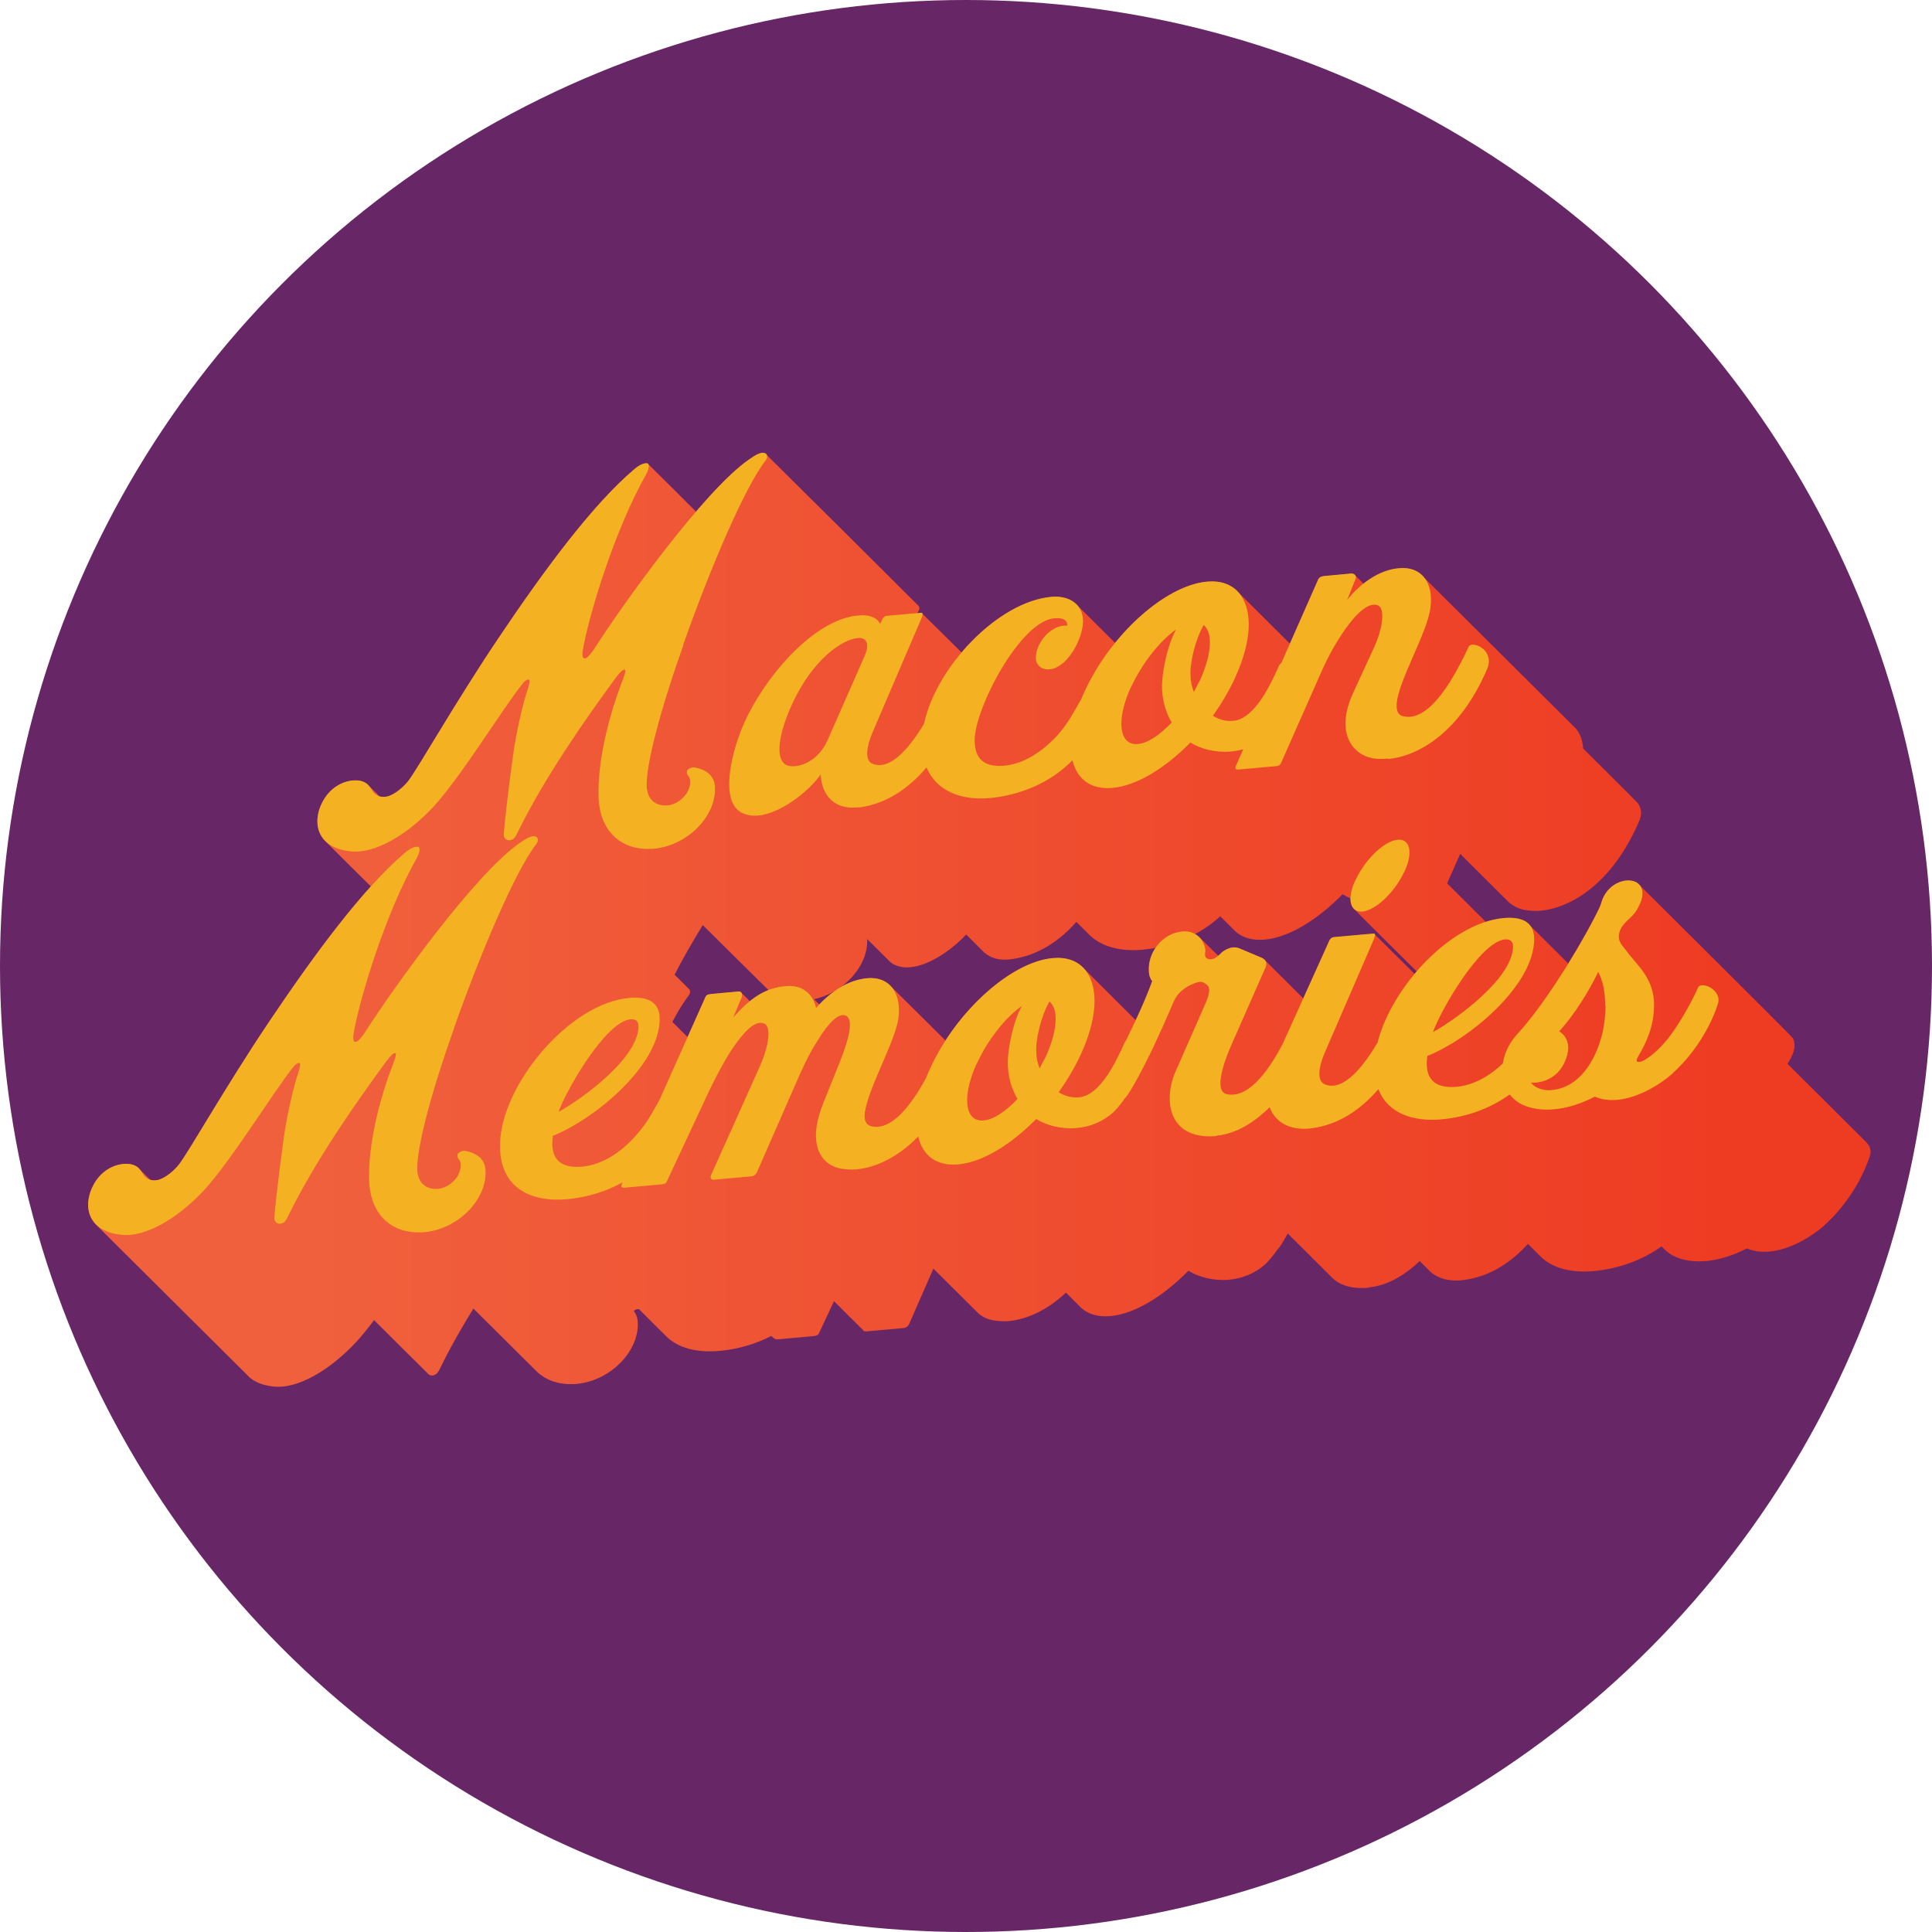 <?xml version="1.0" encoding="UTF-8" standalone="no"?>
<svg xmlns="http://www.w3.org/2000/svg" xmlns:xlink="http://www.w3.org/1999/xlink" xmlns:serif="http://www.serif.com/" width="100%" height="100%" viewBox="0 0 144 144" version="1.1" xml:space="preserve" style="fill-rule:evenodd;clip-rule:evenodd;stroke-linejoin:round;stroke-miterlimit:2;">
    <circle cx="72" cy="72" r="72" style="fill:#672666;"></circle>
    <path d="M7.099,91.214c-0.553,-0.6 -0.661,-1.447 -0.377,-2.319c0.596,-1.752 2.075,-2.274 3.019,-2.112c0.32,0.065 0.515,0.201 0.653,0.355c0.033,0.028 0.062,0.057 0.09,0.087c0.02,0.018 0.711,0.709 0.726,0.726c0.203,0.057 0.419,0.045 0.644,-0.013c0.559,-0.186 1.155,-0.708 1.503,-1.155c0.771,-1.019 3.48,-5.816 6.673,-10.576c2.519,-3.749 5.152,-7.41 7.615,-10.134c-0.006,-0.006 -0.012,-0.012 -0.018,-0.019c-0.03,-0.028 -3.366,-3.334 -3.441,-3.422c-0.554,-0.599 -0.661,-1.446 -0.378,-2.318c0.597,-1.74 2.075,-2.274 3.02,-2.113c0.32,0.065 0.514,0.201 0.653,0.356c0.032,0.028 0.062,0.057 0.09,0.087c0.019,0.018 0.71,0.709 0.726,0.725c0.203,0.057 0.419,0.046 0.643,-0.012c0.56,-0.186 1.156,-0.708 1.504,-1.156c0.77,-1.019 3.479,-5.815 6.673,-10.575c3.405,-5.07 7.021,-9.978 10.14,-12.625c0.497,-0.435 0.845,-0.497 1.019,-0.448c0.025,0.016 0.044,0.038 0.057,0.066c0.018,0.011 0.052,0.045 0.055,0.046c0.027,0.014 3.482,3.457 3.493,3.474c1.461,-1.703 2.859,-3.133 3.951,-3.884c0.559,-0.398 0.907,-0.547 1.118,-0.485c0.107,0.019 0.174,0.074 0.206,0.148c0.035,0.021 11.248,11.17 11.269,11.2c0.15,0.109 0.122,0.35 -0.03,0.532c-0.015,0.02 -0.031,0.04 -0.046,0.061l0.257,-0.023c0.099,-0.012 0.144,0.015 0.155,0.069c0.022,0.01 2.904,2.869 2.912,2.878c1.881,-2.22 4.389,-3.934 6.701,-4.14c0.761,-0.07 1.479,0.133 1.916,0.615c0.031,0.027 0.06,0.056 0.089,0.086c0.019,0.018 0.037,0.037 0.056,0.056c0.019,0.018 2.672,2.659 2.681,2.668c2.048,-2.519 4.674,-4.358 6.839,-4.556c1.003,-0.094 1.784,0.188 2.314,0.754c0.029,0.028 0.059,0.057 0.087,0.086c0.019,0.018 0.038,0.037 0.056,0.056c0.019,0.018 3.704,3.691 3.723,3.711c0.003,0.002 0.005,0.005 0.008,0.007l2.063,-4.676c0.075,-0.224 0.212,-0.336 0.522,-0.361l2.001,-0.186c0.088,-0.008 0.237,0.051 0.303,0.163c0.003,0.002 0.005,0.004 0.007,0.007c0.034,0.021 0.568,0.552 0.591,0.581c0.775,-0.613 1.722,-1.095 2.74,-1.149c0.769,-0.055 1.392,0.204 1.793,0.713c0.014,0.014 0.028,0.028 0.042,0.042c0.019,0.019 0.038,0.037 0.056,0.056c0.019,0.018 10.972,10.912 11.002,10.941c0.428,0.368 0.691,0.944 0.735,1.681c0.013,0.013 3.966,3.938 4.028,4.021c0.256,0.298 0.397,0.746 0.189,1.298c-2.038,4.797 -5.157,6.561 -7.407,6.773l-0.005,0c-0.386,0.038 -0.715,-0 -1.038,-0.038c-0.568,-0.082 -1.079,-0.337 -1.459,-0.743c-0.03,-0.028 -3.455,-3.441 -3.473,-3.46l-0.974,2.2c0.007,0.006 2.87,2.856 2.884,2.871c0.438,-0.139 0.875,-0.232 1.307,-0.271c0.787,-0.074 1.532,0.025 1.946,0.498c0.031,0.028 0.061,0.056 0.089,0.086c0.019,0.018 0.038,0.037 0.056,0.056c0.019,0.018 2.735,2.722 2.748,2.735c0.701,-1.134 1.358,-2.281 1.896,-3.313c0.423,-0.808 0.497,-0.994 0.559,-1.218c0.385,-1.342 1.715,-1.914 2.56,-1.541c0.11,0.058 0.201,0.129 0.274,0.209c0.048,0.035 0.09,0.074 0.128,0.116c0.02,0.018 11.236,11.172 11.293,11.275c0.26,0.385 0.183,0.952 -0.138,1.548c-0.074,0.155 -0.153,0.285 -0.236,0.398c0.009,0.009 5.839,5.797 5.897,5.867c0.244,0.253 0.386,0.607 0.242,1.017c-0.348,1.093 -1.367,3.33 -3.368,5.132l-0,0.012c-1.118,0.982 -2.672,1.827 -4.101,1.964c-0.596,0.049 -1.156,-0 -1.69,-0.236c-0.982,0.509 -2.038,0.857 -3.057,0.944c-0.733,0.062 -1.479,0 -2.137,-0.261c-0.383,-0.145 -0.714,-0.365 -0.98,-0.643c-0.039,-0.035 -0.184,-0.181 -0.192,-0.189c-1.487,1.067 -3.264,1.675 -5.042,1.839c-1.64,0.149 -3.12,-0.185 -4.04,-1.153c-0.03,-0.028 -0.856,-0.854 -0.873,-0.872c-1.226,1.353 -2.818,2.444 -4.804,2.696l0.012,-0c-1.14,0.141 -2.05,-0.149 -2.622,-0.762c-0.03,-0.028 -0.643,-0.642 -0.653,-0.653c-1.11,1.05 -2.408,1.835 -3.796,1.961l0.013,0.025c-1.337,0.121 -2.249,-0.212 -2.807,-0.81c-0.031,-0.028 -3.226,-3.211 -3.244,-3.23c-0.301,0.539 -0.556,0.952 -0.709,1.132c-0.022,0.022 -0.042,0.041 -0.062,0.058c-0.254,0.371 -0.52,0.711 -0.783,0.974l0.012,-0c-0.808,0.783 -1.826,1.193 -2.845,1.28c-1.119,0.099 -2.25,-0.187 -3.02,-0.671c-1.864,1.901 -4.002,3.218 -5.791,3.38c-1.025,0.094 -1.808,-0.183 -2.333,-0.746c-0.03,-0.028 -0.998,-0.997 -1.003,-1.002c-1.46,1.378 -2.99,2.002 -4.257,2.121l0.025,-0c-0.385,0.037 -0.733,-0 -1.093,-0.038c-0.539,-0.081 -1.002,-0.307 -1.342,-0.676c-0.03,-0.028 -3.205,-3.189 -3.212,-3.197c-0.748,1.706 -1.617,3.69 -1.734,3.96c-0.075,0.187 -0.174,0.435 -0.497,0.473l-2.771,0.248c-0.129,0.013 -0.207,-0.027 -0.24,-0.099c-0.012,-0.01 -2.162,-2.148 -2.168,-2.154l-1.047,2.241c-0.099,0.261 -0.174,0.335 -0.46,0.36l-2.734,0.249c-0.161,0.012 -0.409,-0.227 -0.42,-0.249c-0.004,-0.002 -0.008,-0.005 -0.011,-0.007c-1.205,0.622 -2.53,0.991 -3.856,1.113c-1.64,0.149 -3.12,-0.185 -4.041,-1.153c-0.029,-0.028 -1.887,-1.873 -1.95,-1.945c-0.069,-0.061 -0.452,0.043 -0.37,0.17c0.136,0.182 0.234,0.412 0.26,0.704c0.174,2.274 -2.138,4.56 -4.735,4.697c-1.241,0.054 -2.189,-0.332 -2.843,-0.989c-0.045,-0.042 -4.652,-4.624 -4.67,-4.642c-0.914,1.483 -1.781,3.012 -2.503,4.5c-0.099,0.224 -0.248,0.41 -0.422,0.46c-0.19,0.066 -0.38,0.017 -0.487,-0.133c-0.005,-0.004 -0.009,-0.008 -0.013,-0.012c-0.035,-0.022 -3.96,-3.934 -3.974,-3.951c-0.45,0.594 -0.886,1.135 -1.292,1.586c-1.926,2.075 -4.387,3.603 -6.276,3.355c-0.893,-0.102 -1.524,-0.422 -1.914,-0.873c-0.016,-0.015 -10.71,-10.647 -10.745,-10.685c-0.067,-0.062 -0.483,-0.476 -0.558,-0.563Zm98.49,-18.813c-0.039,-0.032 -4.658,-4.623 -4.706,-4.691c-0.149,-0.168 -0.228,-0.415 -0.228,-0.711c-0,-0.015 -0,-0.031 0,-0.047c-0.211,-0.088 -0.407,-0.189 -0.585,-0.301c-1.864,1.902 -4.001,3.219 -5.79,3.38c-1.025,0.094 -1.808,-0.183 -2.333,-0.745c-0.03,-0.028 -0.994,-0.992 -0.994,-0.992c-0.574,0.526 -1.209,0.969 -1.884,1.33c0.104,0.058 0.196,0.126 0.278,0.202c0.012,0.009 0.024,0.019 0.036,0.029c0.068,0.051 0.13,0.107 0.185,0.166c0.02,0.019 1.21,1.2 1.238,1.225c0.168,-0.141 0.292,-0.283 0.292,-0.283c0.46,-0.323 0.883,-0.434 1.293,-0.261l1.653,0.696c0.115,0.056 0.202,0.123 0.26,0.202c0.035,0.026 0.066,0.055 0.091,0.085c0.021,0.018 2.735,2.72 2.747,2.732l1.934,-4.286c0.038,-0.112 0.174,-0.261 0.348,-0.274l2.908,-0.26c0.099,-0.012 0.144,0.015 0.155,0.069c0.022,0.009 2.941,2.919 2.945,2.92c0.052,-0.062 0.104,-0.124 0.157,-0.185Zm-19.457,-1.753c-0.335,0.063 -0.673,0.11 -1.011,0.141c-1.629,0.147 -3.09,-0.231 -4.018,-1.203c-0.03,-0.029 -0.858,-0.856 -0.876,-0.875c-1.236,1.395 -2.855,2.53 -4.886,2.787l-0.005,0.001c-1.062,0.131 -1.719,-0.209 -2.151,-0.676c-0.03,-0.028 -1.167,-1.166 -1.172,-1.172c-0.996,1.082 -2.697,2.309 -4.165,2.443c-0.46,0.038 -0.882,-0.025 -1.267,-0.236c-0.134,-0.076 -0.251,-0.172 -0.352,-0.284c-0.031,-0.028 -1.476,-1.457 -1.529,-1.516c-0.022,-0.02 -0.043,-0.04 -0.064,-0.061c0.056,1.382 -0.793,2.755 -2.053,3.634c0.651,-0.395 1.366,-0.661 2.134,-0.717c0.697,-0.045 1.272,0.165 1.671,0.587c0.04,0.034 4.048,4.018 4.087,4.057c2.131,-3.3 5.39,-5.897 7.986,-6.135c1.002,-0.093 1.783,0.188 2.313,0.754c0.03,0.028 0.059,0.057 0.088,0.087c0.018,0.018 3.787,3.774 3.791,3.779c0.036,-0.077 0.072,-0.154 0.108,-0.233c0.385,-0.808 0.845,-1.914 1.118,-2.672c-0.136,-0.161 -0.248,-0.435 -0.248,-0.758c-0.036,-0.618 0.156,-1.228 0.501,-1.732Zm-23.859,3.184c-0.49,0.296 -1.032,0.518 -1.599,0.642c0.013,0.014 0.382,0.382 0.398,0.398c0.366,-0.385 0.768,-0.74 1.201,-1.04Zm-4.99,-0.031c-0.081,-0.067 -4.883,-4.834 -4.901,-4.852c-0.75,1.218 -1.469,2.467 -2.102,3.699c0.012,0.011 1.038,1.021 1.058,1.051c0.15,0.11 0.122,0.35 -0.03,0.533c-0.35,0.449 -0.755,1.111 -1.195,1.932c0.048,0.041 1.124,1.118 1.139,1.133l1.287,-2.879c0.074,-0.224 0.174,-0.298 0.497,-0.323l2,-0.186c0.115,-0.012 0.198,0.032 0.24,0.112c0.009,0.007 0.017,0.015 0.024,0.024c0.033,0.017 0.571,0.553 0.591,0.585c0.436,-0.355 0.891,-0.636 1.392,-0.829Z" style="fill:url(#_Linear1);"></path>
    <path d="M69.058,57.198c-1.256,1.488 -2.933,2.722 -5.062,2.992l0.025,-0.025c-2.312,0.286 -2.846,-1.541 -2.846,-2.448c-0.808,1.168 -2.908,2.907 -4.672,3.069c-0.46,0.037 -0.883,-0.025 -1.268,-0.236c-0.634,-0.36 -0.882,-1.156 -0.882,-2.1c-0,-1.653 0.696,-3.803 1.404,-5.17c1.79,-3.541 5.232,-7.17 8.214,-7.406c1.404,-0.124 1.616,0.634 1.616,0.634l0.174,-0.336c0.037,-0.112 0.173,-0.261 0.347,-0.273l2.498,-0.224c0.211,-0.025 0.174,0.124 0.1,0.348l-3.617,8.438c-0.671,1.541 -0.521,2.299 -0.037,2.473c1.34,0.526 2.796,-1.287 3.818,-2.984c0.887,-4.21 5.492,-9.11 9.504,-9.468c1.23,-0.112 2.348,0.485 2.348,1.827c0,1.23 -1.118,3.455 -2.498,3.579c-0.559,0.05 -1.019,-0.298 -1.019,-0.858c0,-1.168 1.193,-2.51 2.349,-2.398c0,-0.559 -0.559,-0.584 -0.982,-0.547c-2.559,0.236 -5.927,6.748 -5.927,9.072c-0,1.479 0.77,2.038 2.212,1.913c1.578,-0.149 3.02,-1.193 4.101,-2.423c0.698,-0.833 1.11,-1.636 1.625,-2.528c0.077,-0.186 0.161,-0.375 0.251,-0.566c1.926,-4.225 6.002,-7.916 9.121,-8.202c2.001,-0.186 3.119,1.119 3.119,3.207c0,1.13 -0.348,2.497 -1.019,3.964c-0.459,0.994 -1.019,1.926 -1.652,2.833c0.559,0.335 1.155,0.46 1.752,0.335c1.367,-0.335 2.423,-2.373 3.156,-4.026c0.057,-0.121 0.126,-0.21 0.202,-0.271l2.693,-6.104c0.075,-0.223 0.212,-0.335 0.522,-0.36l2.001,-0.186c0.137,-0.013 0.423,0.136 0.311,0.397l-0.634,1.578c0.845,-1.068 2.311,-2.286 3.964,-2.373c1.541,-0.112 2.498,1.044 2.249,2.933c-0.211,1.888 -2.522,5.654 -2.522,7.319c-0,0.422 0.136,0.733 0.522,0.795c1.789,0.398 3.541,-2.361 4.846,-5.194c0.137,-0.261 0.671,-0.162 1.056,0.149c0.348,0.286 0.597,0.795 0.348,1.454c-2.038,4.797 -5.157,6.561 -7.406,6.772l0.012,-0.037c-0.385,0.037 -0.733,0.037 -1.056,0c-1.193,-0.174 -2.137,-1.106 -2.137,-2.622c-0,-0.634 0.174,-1.392 0.559,-2.237l1.504,-3.268c0.77,-1.615 0.907,-3.144 0.31,-3.305c-0.671,-0.224 -1.578,0.633 -2.423,1.839c-0.671,0.981 -1.193,1.876 -1.789,3.231l-2.908,6.573c-0.1,0.261 -0.174,0.336 -0.46,0.361l-2.771,0.248c-0.286,0.025 -0.249,-0.149 -0.174,-0.298l0.535,-1.213c-0.303,0.087 -0.611,0.143 -0.92,0.169c-1.119,0.1 -2.25,-0.186 -3.02,-0.671c-1.864,1.901 -4.001,3.219 -5.791,3.38c-1.642,0.15 -2.663,-0.652 -2.998,-2.055c-1.656,1.684 -3.893,2.604 -6.16,2.813c-2.135,0.192 -3.982,-0.516 -4.718,-2.283Zm-4.577,-8.391c0.348,-0.845 0.074,-1.305 -0.522,-1.255c-1.231,0.111 -3.368,1.615 -4.884,4.846c-0.671,1.466 -0.982,2.622 -0.982,3.442c0,0.709 0.249,1.143 0.696,1.243c0.808,0.174 2.212,-0.373 2.883,-1.889l2.809,-6.387Zm24.256,1.565c0,0.423 0.1,0.833 0.249,1.206c0.137,-0.298 0.311,-0.597 0.46,-0.882c0.497,-1.106 0.733,-2.076 0.733,-2.821c-0,-0.597 -0.174,-1.044 -0.46,-1.293c-0.634,1.081 -1.056,2.883 -0.982,3.79Zm-4.423,0.796c-0.498,1.068 -0.734,2.038 -0.734,2.783c0,0.982 0.423,1.579 1.231,1.504c0.733,-0.062 1.652,-0.683 2.522,-1.603c-0.596,-1.007 -0.808,-2.187 -0.696,-3.243c0.075,-0.858 0.386,-2.535 1.019,-3.691c-1.193,0.845 -2.485,2.448 -3.33,4.25l-0.012,-0Zm-37.907,36.957c-1.274,0.708 -2.697,1.123 -4.12,1.255c-2.734,0.248 -5.021,-0.845 -5.021,-3.977c0,-4.436 5.12,-10.612 9.618,-11.022c1.193,-0.112 2.287,0.174 2.287,1.553c-0,3.529 -4.946,7.531 -7.966,8.724l-0.037,0.385c-0.074,1.491 0.771,2.038 2.212,1.914c1.616,-0.15 3.057,-1.193 4.101,-2.424c0.727,-0.794 1.142,-1.618 1.653,-2.509l3.405,-7.618c0.074,-0.224 0.174,-0.299 0.497,-0.323l2,-0.187c0.249,-0.025 0.348,0.211 0.212,0.51l-0.597,1.429c1.193,-1.342 2.311,-2.225 3.964,-2.337c1.119,-0.099 1.964,0.522 2.212,1.628c1.019,-1.155 2.349,-2.112 3.89,-2.224c1.541,-0.099 2.485,1.044 2.249,2.97c-0.211,1.566 -1.827,4.461 -2.349,6.35c-0.286,0.944 -0.248,1.603 0.348,1.727c1.445,0.321 2.866,-1.424 4.046,-3.579c0.098,-0.249 0.208,-0.501 0.328,-0.758c1.927,-4.225 6.002,-7.915 9.122,-8.201c2,-0.187 3.119,1.118 3.119,3.206c-0,1.131 -0.348,2.498 -1.019,3.964c-0.46,0.994 -1.019,1.926 -1.653,2.833c0.559,0.336 1.156,0.46 1.752,0.336c0.968,-0.238 1.78,-1.329 2.433,-2.533c0.105,-0.215 0.258,-0.513 0.45,-0.894c0.095,-0.203 0.187,-0.404 0.273,-0.599c0.036,-0.076 0.075,-0.139 0.119,-0.19c0.242,-0.493 0.52,-1.072 0.826,-1.737c0.385,-0.807 0.845,-1.913 1.118,-2.671c-0.136,-0.162 -0.248,-0.435 -0.248,-0.758c-0.075,-1.293 0.845,-2.548 2.075,-2.871c1.479,-0.385 2.137,0.721 2.137,1.392c-0.037,0.211 -0.037,0.286 0,0.422c0.075,0.137 0.311,0.286 0.696,0.112c0.286,-0.161 0.559,-0.472 0.559,-0.472c0.46,-0.323 0.883,-0.435 1.293,-0.261l1.653,0.696c0.31,0.149 0.422,0.385 0.285,0.708l-2.522,5.729c-0.423,0.957 -0.845,2.125 -0.845,2.895c-0,0.497 0.136,0.796 0.596,0.858c1.667,0.22 3.127,-2.038 4.035,-3.741l3.483,-7.717c0.038,-0.111 0.174,-0.261 0.348,-0.273l2.908,-0.261c0.211,-0.025 0.174,0.124 0.1,0.348l-3.654,8.438c-0.671,1.541 -0.497,2.299 0,2.46c1.38,0.542 2.883,-1.397 3.901,-3.133c1.051,-4.154 5.454,-8.91 9.383,-9.269c1.193,-0.111 2.287,0.174 2.287,1.554c-0,3.529 -4.946,7.53 -7.966,8.723l-0.037,0.385c-0.075,1.492 0.77,2.038 2.212,1.914c1.304,-0.12 2.495,-0.824 3.455,-1.738c0.127,-0.788 0.45,-1.507 1.105,-2.226c1.753,-1.889 4.176,-5.666 5.679,-8.549c0.423,-0.808 0.498,-0.995 0.56,-1.218c0.385,-1.342 1.715,-1.914 2.56,-1.541c0.633,0.335 0.633,1.069 0.211,1.851c-0.249,0.522 -0.559,0.758 -0.845,1.032c-0.249,0.273 -0.497,0.497 -0.597,0.932c-0.136,0.646 0.249,0.932 0.56,1.354c0.77,1.057 2.037,2.001 2.037,3.977c0,1.653 -0.596,2.87 -1.192,3.877c-0.1,0.186 -0.137,0.298 -0.075,0.36c0.037,0.062 0.211,0.05 0.422,-0.037c0.46,-0.224 1.156,-0.77 1.902,-1.69c1.056,-1.367 2,-3.243 2.212,-3.765c0.211,-0.547 1.864,0.149 1.478,1.242c-0.347,1.094 -1.366,3.331 -3.367,5.133l-0,0.012c-1.119,0.982 -2.672,1.827 -4.101,1.963c-0.596,0.05 -1.156,0 -1.69,-0.236c-0.982,0.51 -2.038,0.858 -3.057,0.945c-0.733,0.062 -1.479,-0 -2.137,-0.261c-0.472,-0.178 -0.865,-0.472 -1.155,-0.845c-1.49,1.075 -3.274,1.687 -5.059,1.851c-2.152,0.196 -4.028,-0.44 -4.728,-2.249c-1.25,1.456 -2.906,2.655 -5.002,2.92l0.013,0c-1.562,0.194 -2.693,-0.422 -3.113,-1.571c-1.145,1.127 -2.502,1.985 -3.958,2.118l0.012,0.025c-2.485,0.224 -3.504,-1.118 -3.504,-2.821c0,-0.708 0.174,-1.429 0.497,-2.125l2.212,-5.033c0.174,-0.434 0.385,-1.019 0.075,-1.279c-0.348,-0.286 -0.497,-0.311 -1.057,-0.075c-0.596,0.236 -1.155,0.671 -1.441,1.33c-0,-0 -0.597,1.429 -1.119,2.535c-0.807,1.801 -2,4.063 -2.423,4.56c-0.021,0.022 -0.042,0.041 -0.062,0.058c-0.253,0.371 -0.519,0.71 -0.783,0.974l0.013,-0c-0.808,0.782 -1.827,1.193 -2.846,1.28c-1.118,0.099 -2.249,-0.187 -3.02,-0.671c-1.864,1.901 -4.001,3.218 -5.791,3.38c-1.65,0.151 -2.673,-0.661 -3.002,-2.078c-1.558,1.61 -3.227,2.322 -4.59,2.45l0.025,0c-0.386,0.038 -0.734,0 -1.094,-0.037c-1.156,-0.174 -1.963,-1.019 -1.963,-2.498c-0,-0.671 0.174,-1.429 0.522,-2.336l1.292,-3.218c0.733,-1.864 0.982,-3.157 0.385,-3.38c-0.522,-0.199 -1.292,0.571 -2.1,1.913c-0.696,1.081 -1.193,2.225 -1.578,3.107c-0,-0 -2.635,6.014 -2.846,6.499c-0.074,0.186 -0.174,0.435 -0.497,0.472l-2.771,0.249c-0.249,0.025 -0.311,-0.149 -0.211,-0.373l3.579,-7.978c0.733,-1.615 0.944,-3.156 0.31,-3.305c-0.671,-0.224 -1.503,0.696 -2.348,1.938c-0.634,0.969 -1.231,2.125 -1.69,3.082l-3.095,6.623c-0.099,0.261 -0.174,0.336 -0.459,0.361l-2.734,0.248c-0.311,0.025 -0.286,-0.149 -0.211,-0.298l0.044,-0.099Zm73.235,-13.16c0,-1.019 -0.174,-1.889 -0.521,-2.523c-0.671,1.404 -1.827,3.268 -2.908,4.424c0.422,0.273 0.981,0.895 0.459,2.175c-0.559,1.429 -1.926,1.727 -2.559,1.64c0.248,0.398 0.907,0.621 1.478,0.572c2.038,-0.149 3.331,-2.063 3.865,-4.337c0.137,-0.684 0.211,-1.317 0.211,-1.964l-0.025,0.013Zm-46.823,4.262c-0.497,1.069 -0.733,2.038 -0.733,2.784c-0,0.981 0.422,1.578 1.23,1.503c0.733,-0.062 1.653,-0.683 2.523,-1.603c-0.597,-1.006 -0.808,-2.187 -0.696,-3.243c0.074,-0.857 0.385,-2.535 1.019,-3.691c-1.193,0.845 -2.498,2.448 -3.331,4.25l-0.012,0Zm4.424,-0.795c-0,0.422 0.099,0.832 0.248,1.205c0.137,-0.298 0.311,-0.596 0.46,-0.882c0.497,-1.106 0.733,-2.075 0.733,-2.821c0,-0.596 -0.174,-1.044 -0.46,-1.292c-0.633,1.081 -1.056,2.883 -0.981,3.79Zm-30.247,-2.461c-1.864,0.174 -4.809,5.307 -5.368,6.91c1.889,-1.057 5.965,-4.064 5.965,-6.4c-0,-0.348 -0.211,-0.547 -0.597,-0.51Zm65.178,-5.952c-1.864,0.174 -4.809,5.306 -5.368,6.909c1.889,-1.056 5.965,-4.063 5.965,-6.399c-0,-0.348 -0.212,-0.547 -0.597,-0.51Zm-61.238,-21.945c-1.616,4.548 -2.809,8.86 -2.734,10.575c0.074,1.081 0.807,1.441 1.541,1.379c0.671,-0.062 1.155,-0.497 1.441,-0.907c0.249,-0.41 0.385,-1.019 0.099,-1.317c-0.136,-0.162 -0.099,-0.311 -0.037,-0.423c0.137,-0.124 0.311,-0.199 0.497,-0.186c0.286,0.049 1.442,0.261 1.541,1.379c0.174,2.274 -2.137,4.561 -4.734,4.697c-2.287,0.1 -3.579,-1.292 -3.865,-3.131c-0.075,-0.385 -0.075,-0.771 -0.075,-1.193c0,-2.684 0.945,-6.039 1.653,-7.866c0.249,-0.659 0.423,-1.094 0.311,-1.156c-0.1,-0.062 -0.311,0.1 -0.671,0.584c-2.138,2.908 -5.331,7.431 -7.369,11.632c-0.1,0.223 -0.249,0.41 -0.423,0.459c-0.248,0.087 -0.497,-0.025 -0.559,-0.298c-0.037,-0.248 0.348,-3.591 0.696,-6.052c0.211,-1.603 0.77,-4.014 1.093,-4.896c0.1,-0.36 0.174,-0.609 0.1,-0.683c-0.037,-0.062 -0.249,-0.013 -0.46,0.248c-1.504,1.864 -4.486,6.785 -6.636,9.171c-1.926,2.075 -4.386,3.604 -6.288,3.355c-2.075,-0.236 -2.733,-1.652 -2.249,-3.144c0.597,-1.739 2.075,-2.274 3.02,-2.112c0.733,0.149 0.808,0.671 1.056,0.932c0.311,0.286 0.671,0.323 1.056,0.224c0.56,-0.187 1.156,-0.709 1.504,-1.156c0.77,-1.019 3.479,-5.816 6.673,-10.575c3.405,-5.07 7.021,-9.979 10.14,-12.626c0.497,-0.435 0.845,-0.497 1.019,-0.447c0.137,0.087 0.1,0.373 -0.099,0.783c-2.423,4.275 -4.312,10.649 -4.735,13.122c-0.074,0.46 0,0.671 0.174,0.622c0.137,-0.013 0.348,-0.249 0.597,-0.584c2.212,-3.48 8.313,-11.967 11.619,-14.241c0.559,-0.398 0.907,-0.547 1.118,-0.485c0.286,0.05 0.286,0.36 0.099,0.584c-1.54,1.976 -4.138,8.065 -6.138,13.744l0.025,-0.012Zm-17.1,28.581c-1.615,4.548 -2.808,8.86 -2.733,10.575c0.074,1.081 0.807,1.441 1.541,1.379c0.671,-0.062 1.155,-0.497 1.441,-0.907c0.249,-0.41 0.385,-1.019 0.099,-1.317c-0.136,-0.162 -0.099,-0.311 -0.037,-0.423c0.137,-0.124 0.311,-0.198 0.497,-0.186c0.286,0.05 1.442,0.261 1.541,1.379c0.174,2.274 -2.137,4.561 -4.734,4.698c-2.287,0.099 -3.579,-1.293 -3.865,-3.132c-0.075,-0.385 -0.075,-0.77 -0.075,-1.193c0,-2.684 0.945,-6.039 1.653,-7.866c0.249,-0.659 0.423,-1.093 0.311,-1.156c-0.1,-0.062 -0.311,0.1 -0.671,0.584c-2.138,2.908 -5.331,7.432 -7.369,11.632c-0.1,0.224 -0.249,0.41 -0.423,0.46c-0.248,0.087 -0.497,-0.025 -0.559,-0.299c-0.037,-0.248 0.348,-3.591 0.696,-6.051c0.211,-1.603 0.77,-4.014 1.093,-4.897c0.1,-0.36 0.174,-0.608 0.1,-0.683c-0.037,-0.062 -0.249,-0.012 -0.46,0.249c-1.504,1.864 -4.486,6.785 -6.636,9.17c-1.926,2.076 -4.386,3.604 -6.275,3.356c-2.076,-0.236 -2.734,-1.653 -2.249,-3.144c0.596,-1.752 2.075,-2.274 3.019,-2.113c0.733,0.149 0.808,0.671 1.056,0.932c0.311,0.286 0.671,0.323 1.057,0.224c0.559,-0.187 1.155,-0.708 1.503,-1.156c0.771,-1.019 3.48,-5.816 6.673,-10.575c3.405,-5.07 7.022,-9.979 10.141,-12.625c0.497,-0.435 0.845,-0.497 1.019,-0.448c0.136,0.087 0.099,0.373 -0.1,0.783c-2.423,4.275 -4.312,10.65 -4.734,13.123c-0.075,0.459 -0,0.671 0.174,0.621c0.136,-0.012 0.348,-0.249 0.596,-0.584c2.212,-3.48 8.313,-11.967 11.619,-14.241c0.559,-0.398 0.907,-0.547 1.118,-0.485c0.286,0.05 0.286,0.361 0.1,0.584c-1.541,1.976 -4.138,8.065 -6.139,13.744l0.012,-0.012Zm67.701,-8.711c-0.559,0.049 -0.882,-0.361 -0.882,-0.957c-0,-0.423 0.136,-0.969 0.459,-1.553c0.734,-1.479 2.1,-2.759 3.057,-2.846c0.559,-0.05 0.883,0.311 0.883,0.944c-0,0.423 -0.137,0.994 -0.46,1.591c-0.733,1.479 -2.1,2.734 -3.057,2.821Z" style="fill:#f4b223;"></path>
    <defs>
        <linearGradient id="_Linear1" x1="0" y1="0" x2="1" y2="0" gradientUnits="userSpaceOnUse" gradientTransform="matrix(121.495,0,0,121.495,6.585,62.886)"><stop offset="0" style="stop-color:#f0603c;stop-opacity:1"></stop><stop offset="0.14" style="stop-color:#f0603c;stop-opacity:1"></stop><stop offset="1" style="stop-color:#ee3c23;stop-opacity:1"></stop></linearGradient>
    </defs>
</svg>
